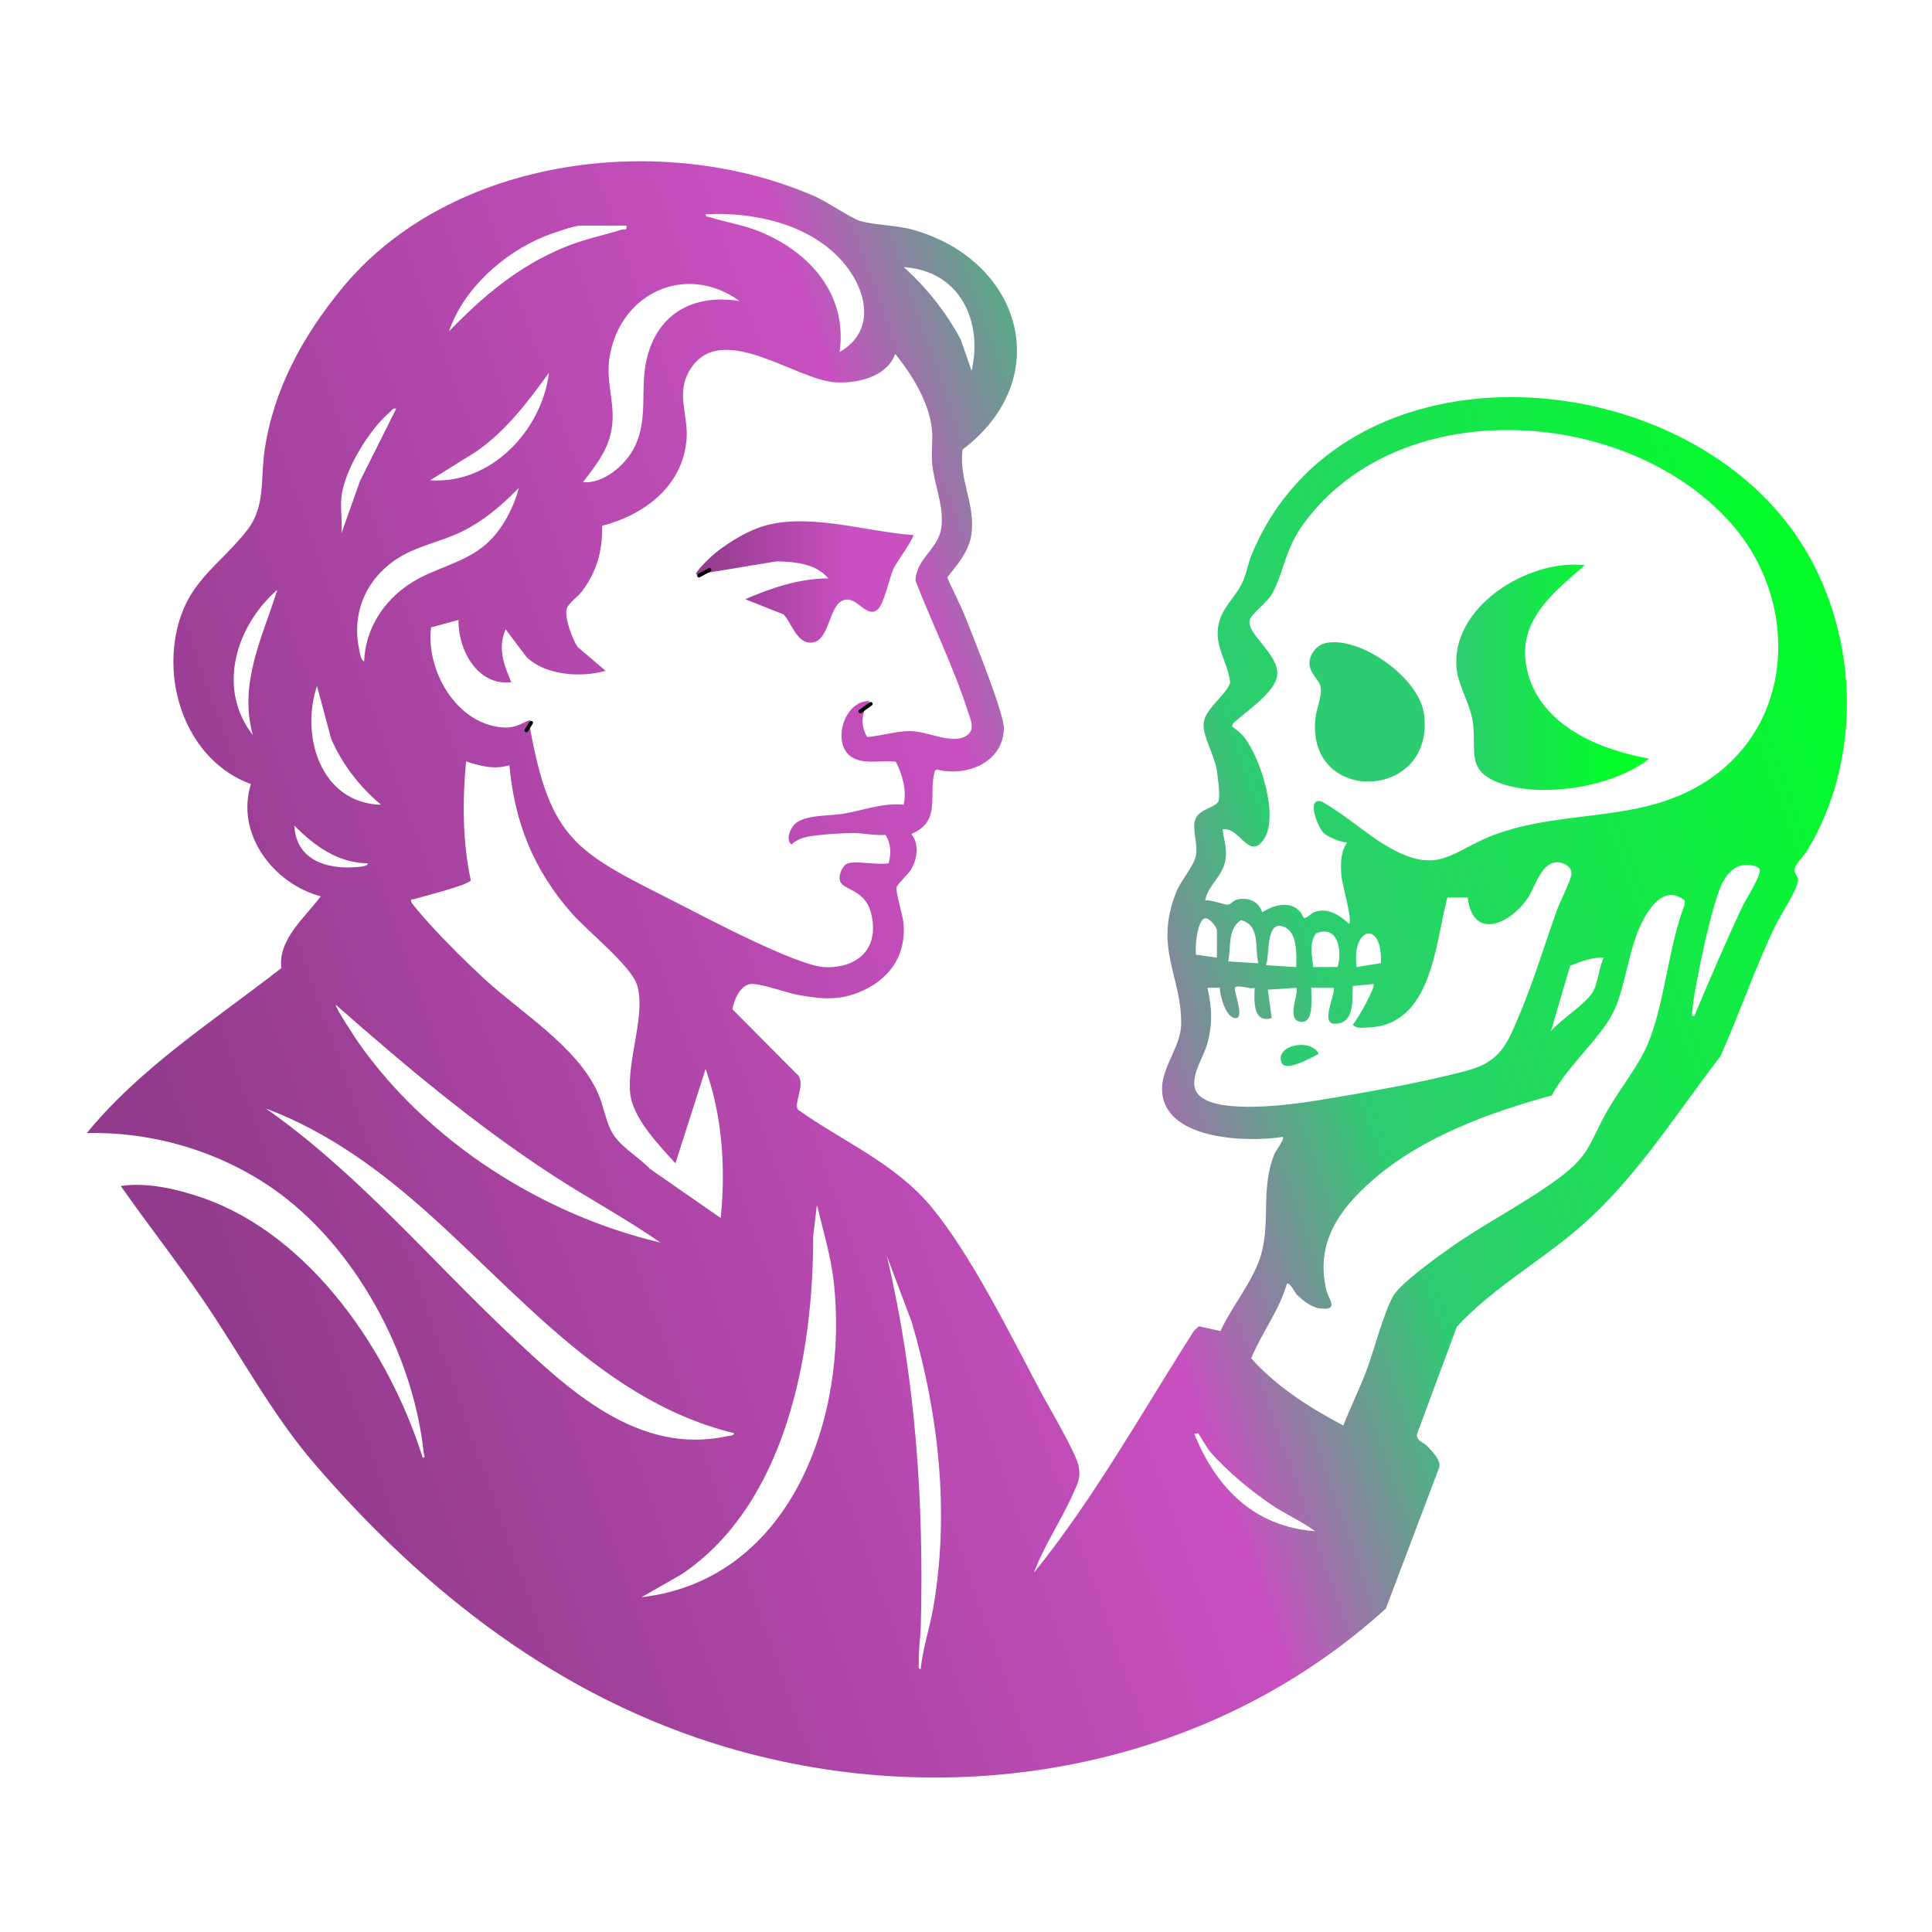 <?xml version="1.0" encoding="UTF-8"?><svg id="Layer_1" xmlns="http://www.w3.org/2000/svg" width="1024" height="1024" xmlns:xlink="http://www.w3.org/1999/xlink" viewBox="0 0 1024 1024"><defs><style>.cls-1{fill:url(#linear-gradient-4);}.cls-1,.cls-2,.cls-3{stroke:#000;stroke-linecap:round;stroke-linejoin:round;stroke-width:2px;}.cls-2{fill:url(#linear-gradient-6);}.cls-3{fill:url(#linear-gradient-5);}.cls-4{fill:url(#linear-gradient-3);}.cls-5{fill:url(#linear-gradient-2);}.cls-6{fill:url(#linear-gradient);}.cls-7{fill:#2ecc71;}</style><linearGradient id="linear-gradient" x1="98.256" y1="630.427" x2="978.057" y2="320.206" gradientUnits="userSpaceOnUse"><stop offset="0" stop-color="#923b8c"/><stop offset=".5" stop-color="#c850c0"/><stop offset=".65" stop-color="#2ecc71"/><stop offset="1" stop-color="#00ff26"/></linearGradient><linearGradient id="linear-gradient-2" x1="368.93" y1="308.445" x2="484.065" y2="308.445" gradientUnits="userSpaceOnUse"><stop offset="0" stop-color="#923b8c"/><stop offset=".7" stop-color="#c850c0"/></linearGradient><linearGradient id="linear-gradient-3" x1="771.863" y1="358.968" x2="873.995" y2="358.968" gradientUnits="userSpaceOnUse"><stop offset="0" stop-color="#2ecc71"/><stop offset=".852" stop-color="#00ff26"/></linearGradient><linearGradient id="linear-gradient-4" x1="370.5" y1="303.57" x2="376" y2="303.57" xlink:href="#linear-gradient"/><linearGradient id="linear-gradient-5" x1="456" y1="375.07" x2="461.5" y2="375.07" xlink:href="#linear-gradient"/><linearGradient id="linear-gradient-6" x1="279" y1="385.07" x2="281.5" y2="385.07" xlink:href="#linear-gradient"/></defs><path class="cls-6" d="M548.01,833.57c32.282-39.972,57.335-85.29,85.019-128.487l2.439-2.134,11.434,2.548c5.919-13.089,17.795-27.05,21.617-40.908,4.845-17.568-.307-35.277,6.982-53.018.63-1.534,5.516-8.067,4.495-8.995-19.435,3.07-65.096,1.708-64.059-26.513.396-10.775,9.891-21.956,10.095-33.045.469-25.476-14.661-40.309-2.511-70.427,2.285-5.665,9.242-13.803,10.254-18.746,1.345-6.57-2.022-13.858-.322-19.33,1.89-6.082,11.775-6.384,12.548-10.437.656-3.442-.557-12.961-1.259-16.749-1.331-7.177-7.019-16.986-6.83-23.266.247-8.209,11.169-14.637,14.088-22.066-.755-9.341-6.84-17.225-6.616-26.76.291-12.354,9.058-17.257,13.47-27.311,1.962-4.471,2.574-9.157,4.4-13.6,48.751-118.656,233.399-103.791,293.553-3.062,28.555,47.816,29.978,111.73,1.001,159.617-1.823,3.013-7.204,7.605-6.641,10.953.222,1.321,1.648,2.628,1.838,4.33.457,4.094-9.673,19.502-12.182,24.732-10.769,22.445-18.806,46.289-28.999,69.001-25.824,33.523-46.332,67.661-79.352,94.648-20.003,16.349-42.766,29.598-60.328,48.672l-21.134,56.969c-.38,3.599,3.56,4.183,5.537,6.339,2.588,2.823,7.339,7.453,6.251,11.285l-28.273,74.786c-94.021,85.373-228.594,109.296-349.521,73.472-88.051-26.085-159.509-81.774-218.518-150.482-22.657-26.381-39.1-57.665-58.67-86.33-14.067-20.605-29.5-40.261-43.815-60.673,13.947-2.07,29.914,1.623,43.245,6.244,57.532,19.939,99.237,81.812,116.767,137.738,1.942.211.607-1.938.495-2.991-5.543-52.281-36.753-109.811-80.192-139.816-28.513-19.695-63.572-30.024-98.315-29.195,28.739-35.097,67.648-59.752,103.104-87.452-1.821-15.245,12.517-26.745,20.891-38.043-25.086-6.688-45.284-33.121-37.001-59.478-31.263-11.466-45.811-47.64-39.742-79.264,5.391-28.089,22.643-35.967,37.724-55.276,9.787-12.532,7.047-26.787,9.19-41.81,4.655-32.641,20.248-60.943,40.863-86.137,57.536-70.318,170.492-84.246,250.939-48.995,6.514,2.854,19.179,11.605,23.982,13.018,7.779,2.288,18.97,2.082,28.266,4.734,57.353,16.363,75.627,78.828,25.972,116.403-2.116,15.778,6.833,28.777,4.728,44.727-1.179,8.935-7.476,16.441-12.895,23.056,3.139,7.172,6.825,13.986,9.73,21.279,4.043,10.149,20.471,50.797,20.326,58.744-.332,18.196-19.923,25.828-35.629,21.761l-.941.703c-3.765,13.168,3.736,26.537-12.468,33.534,4.285,5.499,3.198,13.045-.199,18.847-1.213,2.071-7.353,8.015-7.601,9.269-.605,3.056,3.242,14.675,3.64,19.012,1.606,17.496-7.869,30.52-23.898,36.859-11.204,4.432-20.577,3.326-32.186,1.224-5.971-1.081-20.443-6.422-25.214-5.695-5.412.825-8.585,8.637-9.383,13.355l34.879,35.058c3.817,4.986-2.548,14.918-.148,18.144,24.385,17.343,51.624,28.375,71.042,51.962,21.096,25.625,41.65,67.528,57.55,97.45,4.261,8.019,19.067,32.922,20.236,39.756,1.095,6.4-.64,9.029-3.044,14.479-6.209,14.07-15.329,27.251-20.703,41.787ZM445.01,186.57c20.037-11.393,14.144-33.925,1.016-48.526-17.536-19.504-46.713-25.81-72.021-24.464-.236,1.44,1.735,1.352,2.783,1.691,7.439,2.409,15.148,3.526,22.73,6.281,27.984,10.167,49.98,33.369,45.492,65.018ZM332,119.57h-24.5c-3.093,0-15.626,4.361-19.18,5.82-21.537,8.839-42.809,27.858-50.31,50.18,18.23-18.773,36.519-34.322,61.022-44.468,10.5-4.348,20.079-6.17,30.637-9.41,1.635-.502,2.813.816,2.331-2.121ZM514.99,196.565c6.082-27.04-6.621-53.055-35.99-54.985,12.174,10.875,22.399,23.9,30.186,38.304l5.804,16.681ZM392,159.56c-28.319-20.452-63.346-4.381-68.893,29.617-2.418,14.817,4.218,26.142.401,41.4-2.404,9.608-8.671,17.314-14.507,24.983,10.878.982,22.481-9.091,27.171-18.319,7.661-15.074,2.902-30.641,6.503-46.496,5.602-24.664,24.941-35.104,49.325-31.185ZM449.5,457.57c4.888-1.386,15.841,1.022,21.5,0,1.354-5.143,1.303-10.409-1.653-15.048-6.154.415-11.699-1.046-17.899-.995-4.543.038-12.402.572-16.935,1.056-5.592.596-10.727,1.099-15.018,4.964-3.213-2.368-.68-8.191,1.486-10.496,5.082-5.41,18.886-4.485,26.229-5.772,10.663-1.868,20.663-5.867,31.735-4.767,1.776-7.753-.676-15.771-4.103-22.777-7.447-1.047-17.302,1.823-23.797-2.707-10.442-7.283-3.48-30.117,9.957-29.447-4.435,5.573-5.164,12.821-1.37,19.073,7.305-.626,15.641-3.236,22.885-3.161,8.844.091,21.355,6.766,28.852,2.946,6.253-3.186,2.961-9.211,1.377-14.113-7.45-23.058-18.739-45.899-27.5-68.505.362-12.142,12.464-16.783,13.762-28.743,1.256-11.577-4.086-22.633-4.99-34.023-.438-5.521.461-11.482-.032-16.968-1.306-14.534-10.524-29.425-19.488-40.512-4.492,12.328-20.249,15.797-32.033,15.03-20.667-1.346-59.787-32.61-76.295-7.367-8.447,12.916-1.194,24.217-2.298,37.705-2.023,24.713-22.282,39.94-44.751,45.74.294,13.178-2.786,24.289-10.702,34.804-2.002,2.66-7.187,6.274-8.015,9.057-1.399,4.704,2.97,16.247,5.764,20.362l14.828,12.652c-12.887,3.68-32.054,2.479-42.037-7.443l-10.943-14.537c-4.38,9.845-.986,18.758,2.982,27.987-18.109,2.197-28.294-17.453-28.002-32.991l-14.534,3.956c-2.789,22.807,13.411,51.255,38.056,53.036,6.226.45,9.086-1.809,14.483-3.985-.366,1.024-.553,1.648-.352,2.786,10.959,61.952,25.157,67.26,77.995,94.063,15.765,7.997,64.118,33.794,78.853,34.207,18.167.509,28.999-11.087,24.05-29.109-3.433-12.502-14.804-11.539-16.344-16.669-.961-3.201,1.457-8.482,4.3-9.288ZM228,254.56c32.269,2.268,59.139-26.433,62.99-56.99-11.279,15.481-22.721,30.764-38.659,41.831l-24.331,15.159ZM181,263.07c-.72,6.064.527,13.291,0,19.5l9.827-27.673,19.173-38.317c-1.877-.439-2.379,1.046-3.502,1.988-10.764,9.018-23.836,30.517-25.497,44.502ZM701.339,441.231c-2.792-2.8-9.16-18.463-1.061-16.497,12.91,6.972,24.306,18.008,37.051,25.007,26.448,14.525,32.755.394,56.426-7.917,38.854-13.641,79.552-4.906,114.56-30.44,43.535-31.753,43.959-93.614,10.199-132.83-54.132-62.879-175.752-71.501-227.329-1.301-10.322,14.049-10.022,24.246-16.785,37.215-2.481,4.757-11.072,10.73-11.985,14.064-2.048,7.482,15.798,18.247,14.518,29.431-1.053,9.202-16.966,19.324-23.459,25.581l-.472,1.513c2.75,1.932,4.732,3.481,6.824,6.186,8.368,10.823,18.214,41.774,10.008,53.658-7.962,11.531-12.754-6.943-21.828-5.327.704,5.655,2.494,10.281,1.547,16.049-1.426,8.68-8.752,13.258-10.51,20.495-.518,2.133-.092.904.998,1.031,3.097.36,9.513,2.405,10.47,2.386,1.691-.033,3.196-2.281,5.192-2.761,5.77-1.386,11.515.989,13.327,6.78,7.465-4.881,17.831-6.749,21.99,3.007,2.485-.044,3.335-2.44,6.141-3.33,6.913-2.193,12.935,1.952,17.829,6.334,2.056-1.678-3.719-21.155-4.024-25.463-.428-6.041-.542-12.419,3.035-17.524-3.77-.384-10.014-2.696-12.66-5.35ZM192.99,350.565c.698-16.996,9.795-31.377,23.7-40.805,13.077-8.866,29.128-10.803,41.32-21.68,8.135-7.257,14.341-19.049,16.979-29.511-9.418,9.767-19.85,18.508-32.316,24.174-9.194,4.178-19.76,6.449-28.691,11.309-18.355,9.99-27.971,28.992-23.687,49.72.373,1.807.795,6.05,2.694,6.792ZM133.99,389.57c-7.581-27.657,5.096-51.531,13-76.999-21.85,19.066-32.293,52.304-13,76.999ZM202,426.56c-11.38-9.545-20.532-21.321-26.483-35.007l-7.505-27.975c-8.868,26.347,1.844,62.109,33.987,62.983ZM269.993,405.567c-7.952,2.495-15.438.446-22.987-1.995-1.898,20.941-1.909,42.423,2.528,63.055-1.51,2.596-25.495,8.518-30.067,9.926-.733.226-2.198-.397-1.455,1.5.653,1.669,8.573,10.439,10.475,12.531,8.294,9.126,18.911,19.621,27.988,28.012,19.545,18.069,49.436,36.097,60.383,60.617,2.741,6.139,3.931,13.441,6.66,19.34,4.089,8.841,14.41,14.038,21.011,20.989l37.467,26.023c2.675-26.489.893-53.788-8.008-78.988l-15.998,49.992c-8.758-9.655-22.791-23.996-24.031-37.457-1.614-17.511,8.739-42.75,3.518-57.519-3.567-10.089-26.244-28.222-34.45-37.55-20.1-22.846-30.301-48.013-33.033-78.477ZM194.995,457.58c-15.882-.142-28.33-9.239-38.985-20.01.925,18.85,18.112,23.591,34.37,21.879,1.026-.108,4.699-.397,4.615-1.869ZM635.311,580.263c9.94,10.664,49.199,5.215,62.874,2.993,23.785-3.864,57.18-9.718,80.02-15.98,17.335-4.753,20.877-14.611,27.263-29.737,7.462-17.673,13.213-37.072,19.782-55.218,1.625-4.489,6.988-15.046,7.591-18.499.685-3.925-3.184-6.416-6.715-6.745-8.861-.824-12.37,12.539-15.933,18.187-8.73,13.842-29.425,24.155-32.293.408l-10.76.039c-6.621,24.796-8.01,68.127-42.594,68.903-2.59.058-5.843.655-7.528-1.542,2.304-2.276,12.33-20.209,10.976-21.496l-10.989,1.002c-.295,7.416.992,20.085-9.546,20.048-7.734-.027.115-14.623-.464-19.05l-12.001-.011c-.183,4.45,1.891,18.744-5.448,18.056-8.522-.798-.492-16.024-2.548-18.054l-15.003,1,2.011,14.994c-9.948,3.08-9.318-9.123-9.001-15.996-2.492,1.051-9.201-2.099-10.531.002-.234,2.555,4.745,15.384.979,16.034-5.468.943-8.957-11.957-8.924-16.085l-6.537.058c2.402,10.844,2.824,19.44-.277,30.213-2.118,7.357-10.871,19.54-4.404,26.477ZM897.987,538.563c8.297-19.636,16.672-39.421,25.836-58.669,1.612-3.386,10.291-16.82,8.735-19.333-1.327-2.143-6.625-2.28-8.989-1.931-4.789.707-7.588,4.249-9.987,8.023-5.644,8.881-15.558,56.492-16.567,68.441-.092,1.091-.737,3.726.972,3.468ZM711.983,755.571c3.676-9.341,8.081-18.404,11.767-27.751,3.934-9.977,10.316-34.688,15.242-41.758,4.682-6.719,20.515-18.135,27.693-23.307,18.903-13.622,40.469-24.277,59.036-37.964,17.393-12.821,16.235-18.48,26.107-35.893,6.137-10.824,16.552-24.029,21.2-34.8,9.32-21.599,11.056-51.797,19.776-74.313l.088-2.54c-11.916-9.616-21.054,7.158-24.916,16.801-5.051,12.61-7.29,31.061-12.775,42.225-6.783,13.808-25.255,29.721-32.682,44.318-32.9,8.999-68.955,22.04-95.047,44.953-17.789,15.621-30.146,32.944-24.628,57.682,1.284,5.754,7.336,11.447-3.249,10.264-4.396-.491-9.139-4.242-12.239-7.273-1.156-1.13-3.779-7.154-5.346-5.648-3.992,14.049-13.321,25.919-18.851,39.359,13.5,15.126,30.997,26.2,48.825,35.644ZM645,507.57v-14.5c0-1.468-4.393-7.724-7.014-6.075-3.549,2.232-4.711,15.13-4.045,18.995l11.06,1.58ZM666.999,510.56c-2.245-7.927,1.364-20.14-9.295-22.882-7.221,4.722-5.098,14.531-6.705,21.887l16.001.995ZM687.003,512.575c.133-6.397.848-18.156-6.265-21.249-10.079-4.383-7.604,14.989-9.737,20.235l16.003,1.014ZM708.951,512.517c2.583-8.461.333-22.479-11.387-17.876-3.86,5.108-2.089,11.964-1.554,17.921l12.942-.045ZM731.89,510.464c1.093-22.999-15.694-19.416-12.886,2.108l12.886-2.108ZM850,507.58c-6.194-.33-12.101,2.103-17.769,4.225l-10.221,34.765c5.554-6.62,17.569-13.63,22.001-20.489,2.952-4.569,3.463-13.376,5.989-18.501ZM350,658.56c-18.363-12.798-38.163-23.364-56.915-35.575-41.289-26.887-78.163-57.962-115.075-90.415-.786.886,10.702,18.221,12.176,20.314,36.952,52.47,97.522,91.028,159.814,105.676ZM388.994,759.581c-75.763-18.422-123.23-86.742-181.522-132.984-20.19-16.017-42.221-29.976-66.472-39.018,48.274,33.901,86.396,79.287,128.986,119.504,31.419,29.668,68.238,64.326,115.195,54.162,1.155-.25,3.975-.126,3.813-1.665ZM340.001,846.561c79.958-9.365,109.951-96.808,101.876-167.368-1.581-13.819-5.713-27.16-8.888-40.617l-1.979,16.504c.085,62.598-14.239,141.907-69.7,179.3l-21.309,12.181ZM487.99,884.565c1.126-11.158,4.824-21.778,6.719-32.786,8.658-50.292,2.799-102.353-11.442-150.975l-13.257-35.228c15.274,64.301,19.722,130.439,18.032,196.536-.16,6.249-1.31,12.166-1.041,18.969.048,1.215-.754,3.72.99,3.485ZM634.981,759.577l-1.972.483c11.704,28.642,31.71,49.098,63.99,51.5-7.094-5.294-15.361-8.831-22.728-13.762-11.003-7.366-24.096-18.267-32.784-28.216-1.719-1.968-6.053-9.617-6.507-10.004Z"/><path class="cls-5" d="M483.995,283.575c1.005.897-9.095,15.034-10.177,17.313-2.541,5.349-5.136,19.254-8.75,22.254-5.875,4.876-10.97-7.584-18.017-5.029-8.021,2.907-7.201,21.501-16.645,22.451-8.008.805-10.683-10.151-15.033-14.866l-20.365-8.115c13.838-6.021,28.736-11.013,43.992-11.023-6.333-7.853-18.07-8.897-27.545-9.026l-42.445,7.036c-.99-1.232,7.596-9.32,8.978-10.511,5.996-5.166,15.659-11.123,23.03-13.97,24.832-9.591,57.182,1.778,82.977,3.487Z"/><path class="cls-4" d="M839.999,299.581c-17.64,15.24-37.072,30.491-30.301,56.791,7.301,28.358,38.182,41.089,64.297,45.694-18.155,14.94-56.331,20.97-78.27,13.28-18.824-6.598-13.153-16.498-15.005-31.995-1.168-9.774-7.571-19.35-8.613-28.387-3.838-33.302,38.285-58.979,67.891-55.382Z"/><path class="cls-7" d="M702.728,340.8c18.238-3.749,49.421,18.41,52.014,37.528,6.222,45.873-61.833,48.866-57.62,2.863.457-4.989,3.659-12.325,2.857-17.053-.637-3.756-6.14-7.261-5.921-12.982.181-4.708,4.036-9.403,8.67-10.355Z"/><path class="cls-7" d="M698.997,558.557c-3.257,1.593-17.916,10.248-19.887,4.378-3.065-9.129,15.63-12.827,19.887-4.378Z"/><path class="cls-1" d="M376,302.07c-1.833,1-3.667,2-5.5,3"/><path class="cls-3" d="M461.5,373.07c-1.833,1.333-3.667,2.667-5.5,4"/><path class="cls-2" d="M281.5,383.07c-.833,1.333-1.667,2.667-2.5,4"/></svg>